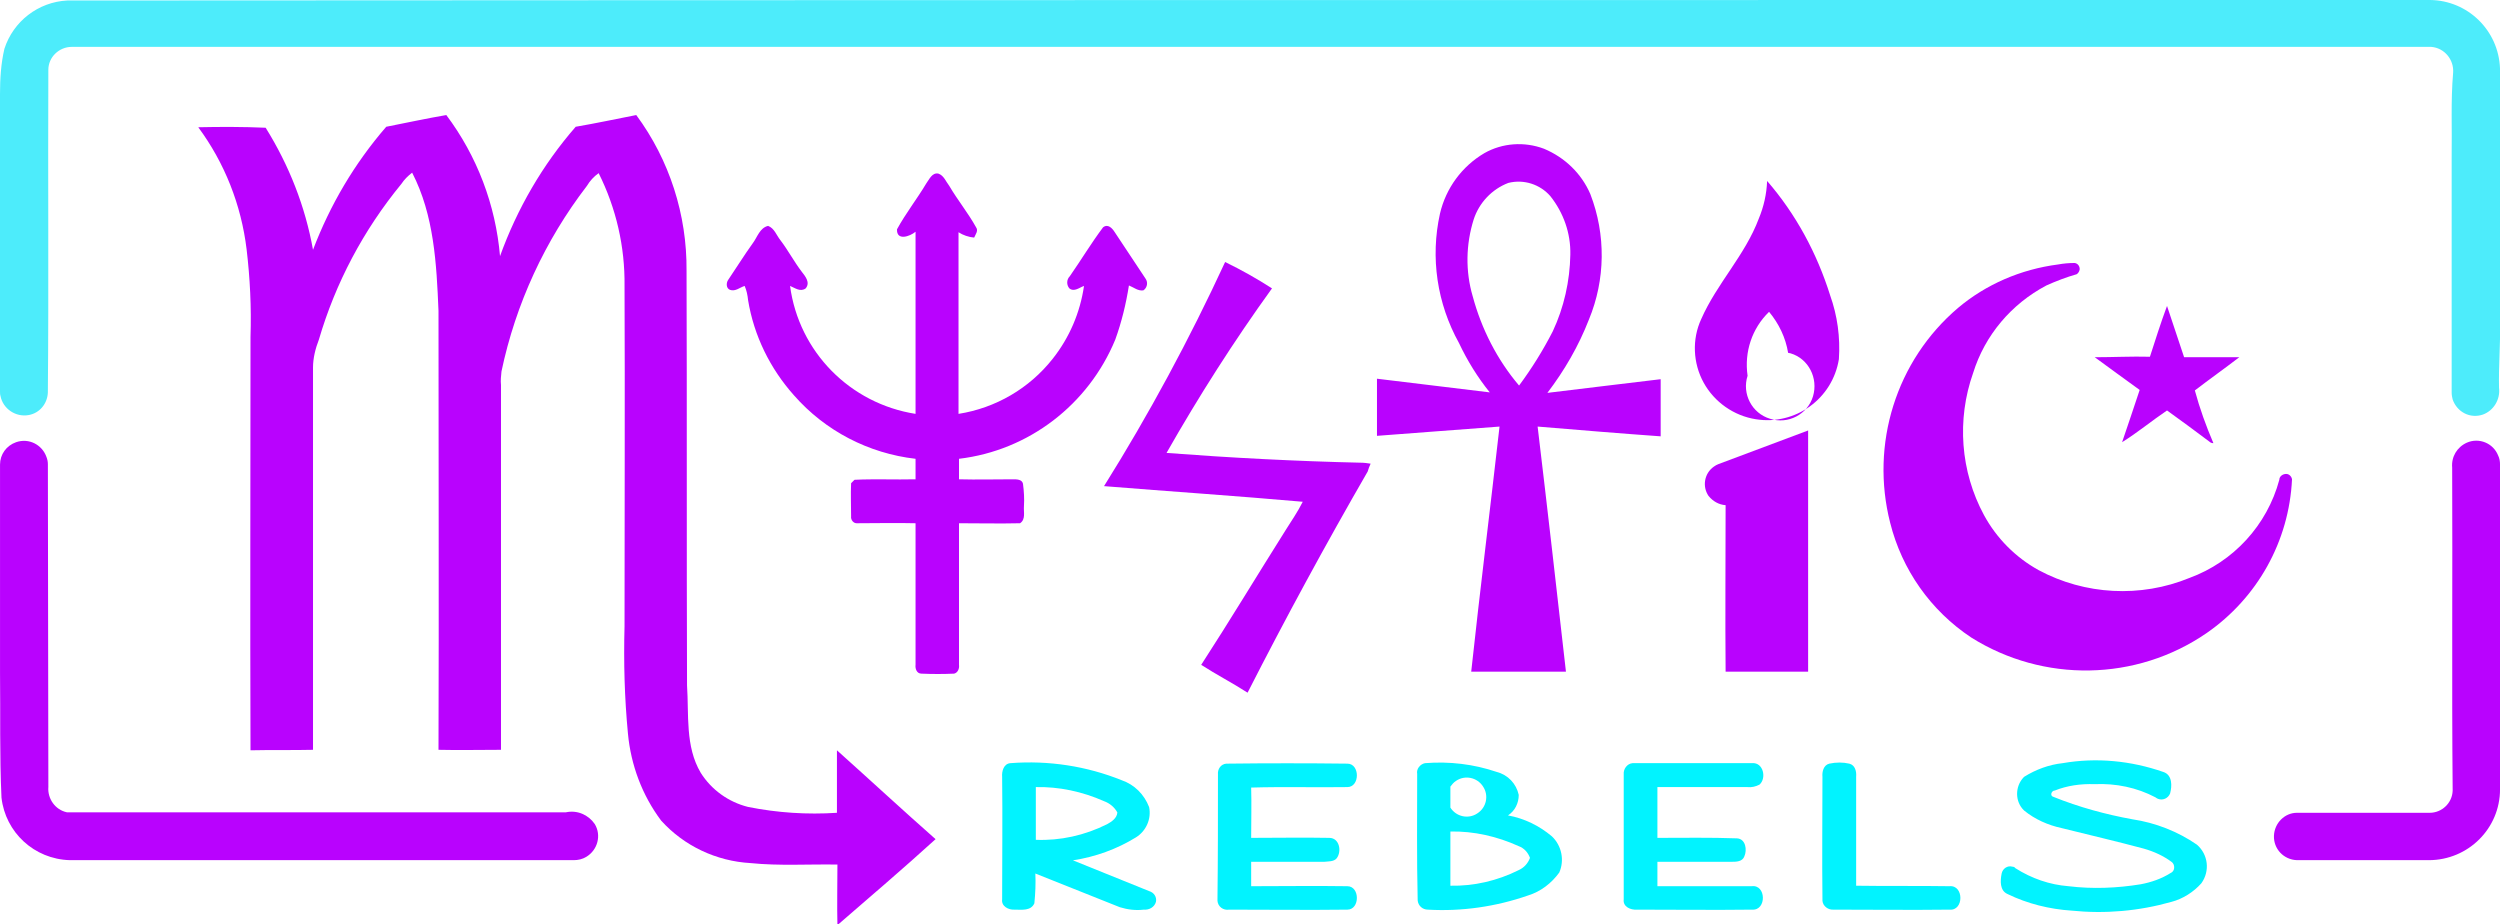 <?xml version="1.0" encoding="utf-8"?>
<!-- Generator: Adobe Illustrator 28.3.0, SVG Export Plug-In . SVG Version: 6.00 Build 0)  -->
<svg version="1.1" id="Layer_1" xmlns="http://www.w3.org/2000/svg" xmlns:xlink="http://www.w3.org/1999/xlink" x="0px" y="0px"
	 viewBox="0 0 512 189.3" style="enable-background:new 0 0 512 189.3;" xml:space="preserve">
<style type="text/css">
	.st0{fill:#4DECFB;}
	.st1{fill:#B902FE;}
	.st2{fill:#01F3FF;}
</style>
<g id="Mystic_Rebels_Logo_2_transparent" transform="translate(-70.969 -378.322)">
	<g id="_4decfbff" transform="translate(70.969 378.322)">
		<path id="Path_83" class="st0" d="M13.8,0.1C175.1,0,336.4,0,497.7,0c7.7,0.1,14,6.2,14.3,14c0,17.5,0,34.9,0,52.3
			c0.1,4.4-0.3,8.7-0.2,13.1c0.3,2.4-1.1,4.7-3.3,5.5c-2.6,0.9-5.3-0.5-6.2-3.1c-0.1-0.4-0.2-0.9-0.2-1.4c0-16.1,0-32.1,0-48.2
			c0.1-5.8-0.2-11.5,0.3-17.3c0.2-2.7-1.8-5.1-4.5-5.3c-0.2,0-0.5,0-0.7,0c-160.8,0-321.7,0-482.5,0c-2.6,0-4.8,2.1-4.8,4.7
			c0,0,0,0.1,0,0.1c-0.1,22,0.1,44-0.1,66c-0.1,2.3-1.7,4.2-3.9,4.6c-2.7,0.5-5.3-1.3-5.8-3.9C0,80.8,0,80.4,0,80.1
			c0-20.3,0-40.6,0-60.8C0,16.1,0.2,13,0.9,10C2.7,4.4,7.8,0.4,13.8,0.1z"/>
	</g>
	<g id="_b902feff" transform="translate(70.974 384.283)">
		<path id="Path_84" class="st1" d="M79.1,20c4.1-0.8,8.2-1.7,12.3-2.4c6.3,8.4,10.1,18.4,11,28.9c3.5-9.7,8.7-18.7,15.5-26.5
			c4.1-0.7,8.3-1.6,12.4-2.4c6.8,9.2,10.4,20.4,10.3,31.9c0.1,28.3,0,56.6,0.1,84.9c0.4,6-0.4,12.5,2.8,17.9c2.2,3.5,5.7,6,9.7,7
			c6,1.2,12.1,1.6,18.2,1.2c0-4.3,0-8.5,0-12.8c6.7,6,13.4,12.2,20.2,18.2c-6.6,6-13.4,11.8-20.1,17.6c-0.1-4.1,0-8.2,0-12.4
			c-5.9-0.1-11.9,0.3-17.8-0.3c-7-0.4-13.6-3.5-18.3-8.7c-3.9-5.2-6.2-11.4-6.8-17.8c-0.7-7.3-0.9-14.6-0.7-22
			c0-23.2,0.1-46.4,0-69.7c0.1-8-1.7-15.9-5.3-23.1c-1,0.7-1.8,1.6-2.4,2.6c-8.6,11.2-14.6,24.2-17.5,38c-0.1,0.9-0.2,1.9-0.1,2.8
			c0,24.9,0,49.8,0,74.7c-4.3,0-8.6,0.1-12.8,0c0.1-30,0-59.9,0-89.9c-0.4-9.6-0.9-19.6-5.4-28.3c-0.9,0.7-1.6,1.4-2.2,2.3
			C74.4,41.2,68.7,52,65.3,63.6c-0.7,1.8-1.2,3.8-1.2,5.7c0,26.1,0,52.2,0,78.3c-4.2,0.1-8.5,0-12.8,0.1c-0.1-28.2,0-56.5,0-84.7
			c0.2-6-0.1-12-0.8-17.9c-1.1-9.1-4.5-17.7-9.9-25c4.6-0.1,9.2-0.1,13.8,0.1c4.8,7.7,8.1,16.1,9.7,25C67.6,36,72.6,27.5,79.1,20z"
			/>
		<path id="Path_85" class="st1" d="M304,25.4c3.7-2.1,8.2-2.4,12.2-0.9c4.3,1.8,7.7,5.1,9.5,9.3c3.2,8.3,3.1,17.5-0.3,25.7
			c-2.1,5.4-5,10.4-8.5,15c7.7-0.9,15.4-1.9,23.2-2.8c0,3.9,0,7.8,0,11.7c-8.4-0.6-16.8-1.3-25.2-2c2,16.7,3.9,33.4,5.8,50.2
			c-6.5,0-12.9,0-19.4,0c1.8-16.7,3.9-33.4,5.8-50.2c-8.4,0.6-16.8,1.3-25.1,1.9c0-3.9,0-7.8,0-11.7c7.7,0.9,15.4,1.9,23.1,2.8
			c-2.5-3.1-4.6-6.5-6.3-10.1c-4.5-8.1-5.9-17.5-3.9-26.5C296.1,32.6,299.4,28.1,304,25.4 M308.9,31.5c-3.4,1.3-6,4.1-7.1,7.5
			c-1.6,5.1-1.7,10.6-0.2,15.7c1.8,6.7,5,13,9.5,18.3c2.6-3.5,4.9-7.2,6.9-11.1c2.3-4.9,3.5-10.3,3.6-15.7c0.1-4.4-1.4-8.6-4.1-12
			C315.4,31.8,312.1,30.7,308.9,31.5L308.9,31.5z"/>
		<path id="Path_86" class="st1" d="M189.7,31.6c0.6-0.8,1.2-2.3,2.5-2c1.1,0.4,1.5,1.6,2.2,2.5c1.7,2.9,3.9,5.6,5.5,8.5
			c0.5,0.7-0.1,1.4-0.4,2.1c-1.1-0.1-2.3-0.5-3.2-1.1c0,12.4,0,24.8,0,37.2c7.6-1.2,14.5-5.2,19.3-11.3c3.4-4.3,5.6-9.4,6.4-14.9
			c-0.9,0.3-2,1.3-3,0.5c-0.6-0.7-0.6-1.8,0.1-2.5c2.3-3.3,4.4-6.8,6.8-10c1-0.8,1.9,0.2,2.4,1c2.1,3.2,4.2,6.3,6.3,9.5
			c0.5,0.7,0.4,1.7-0.3,2.3c0,0-0.1,0-0.1,0.1c-1.1,0.2-2-0.6-3-1c-0.6,3.8-1.5,7.5-2.8,11.1c-5.5,13.3-17.7,22.7-32,24.4
			c0,1.4,0,2.8,0,4.2c3.7,0.1,7.4,0,11.1,0c0.7,0,1.8,0,2,0.9c0.2,1.5,0.3,3.1,0.2,4.6c-0.1,1.2,0.4,2.7-0.8,3.5
			c-4.2,0.1-8.4,0-12.5,0c0,9.7,0,19.3,0,29c0.1,0.7-0.2,1.6-1,1.8c-2.2,0.1-4.5,0.1-6.7,0c-1,0-1.3-1.1-1.2-1.8c0-9.7,0-19.3,0-29
			c-4-0.1-8,0-11.9,0c-0.8,0.1-1.4-0.7-1.3-1.4c0-2.3-0.1-4.5,0-6.8c0.2-0.2,0.5-0.5,0.7-0.7c4.1-0.2,8.3,0,12.5-0.1
			c0-1.4,0-2.8,0-4.2c-9.6-1.1-18.5-5.7-24.9-13c-4.9-5.5-8.2-12.2-9.4-19.5c-0.1-1-0.3-2-0.7-2.9c-1,0.3-1.9,1.2-3,0.8
			c-0.8-0.3-0.8-1.4-0.4-2c1.7-2.5,3.3-5.1,5.1-7.6c0.9-1.2,1.4-3.1,3.1-3.5c1.3,0.5,1.7,1.9,2.5,2.9c1.6,2.1,2.8,4.4,4.4,6.5
			c0.7,0.9,1.8,2.2,0.8,3.4c-1.1,0.8-2.2-0.1-3.2-0.5c1.8,13.5,12.3,24.1,25.7,26.2c0-12.4,0-24.9,0-37.3c-1.2,1-3.9,1.9-3.8-0.5
			C185.5,37.7,187.8,34.8,189.7,31.6z"/>
		<path id="Path_87" class="st1" d="M361.9,31.1c5.9,6.8,10.2,14.8,12.9,23.4c1.5,4.2,2.1,8.6,1.8,13.1c-1.3,8.1-8.9,13.6-17,12.3
			c-4.5-0.7-8.5-3.5-10.7-7.5c-2.2-4-2.4-8.9-0.5-13c3.2-7.3,9-13.1,11.8-20.6C361.2,36.4,361.8,33.8,361.9,31.1 M357.9,71
			c-1.2,3.7,0.9,7.7,4.6,8.8c3.7,1.2,7.7-0.9,8.8-4.6s-0.9-7.7-4.6-8.8c-0.2,0-0.3-0.1-0.5-0.1c-0.5-3.1-1.9-6-3.9-8.4
			C358.8,61.3,357.2,66.1,357.9,71L357.9,71z"/>
		<path id="Path_88" class="st1" d="M250.9,47.7c3.3,1.6,6.5,3.4,9.6,5.4c-7.8,10.8-15,22.1-21.6,33.7c13.2,1,26.5,1.7,39.8,2
			c0.7,0,1.3,0.1,2,0.2c-0.2,0.4-0.5,1.2-0.6,1.6c-8.6,14.9-16.8,30-24.6,45.3c-3.1-2-6.4-3.7-9.5-5.7c5.9-9.1,11.5-18.4,17.3-27.6
			c1.2-1.9,2.5-3.8,3.5-5.8c-13.6-1.2-27.1-2.1-40.7-3.2C235.3,78.9,243.6,63.5,250.9,47.7z"/>
		<path id="Path_89" class="st1" d="M421.5,48.2c1.1-0.2,2.2-0.3,3.4-0.3c0.7,0.1,1.1,0.8,1,1.4c-0.1,0.4-0.3,0.7-0.6,0.9
			c-2.1,0.6-4.2,1.4-6.2,2.3c-7.2,3.8-12.6,10.2-15,17.9c-3.4,9.6-2.6,20.2,2.2,29.1c2.6,4.8,6.5,8.7,11.2,11.3
			c9.5,5.1,20.9,5.7,30.9,1.6c9-3.3,15.9-10.8,18.4-20.1c0-0.7,0.7-1.2,1.4-1.2c0.6,0,1.1,0.5,1.2,1.1c-0.6,12.7-7.1,24.3-17.5,31.5
			c-14.4,9.9-33.4,10.2-48.2,0.9c-8.3-5.5-14.2-13.9-16.6-23.5c-4.1-16.1,1.2-33.2,13.9-44C406.7,52.3,413.8,49.2,421.5,48.2z"/>
		<path id="Path_90" class="st1" d="M443.8,56.7c1.2,3.5,2.3,7,3.5,10.5c3.8,0,7.5,0,11.3,0c-3,2.3-6.1,4.5-9.1,6.8
			c1,3.7,2.3,7.3,3.8,10.8c-0.3,0-0.6-0.1-0.8-0.3c-2.9-2.2-5.8-4.3-8.7-6.4c-3.1,2.1-6,4.5-9.2,6.5c1.2-3.5,2.4-7.1,3.6-10.7
			c-3-2.2-6.1-4.4-9.2-6.7c3.8,0,7.5-0.2,11.3-0.1C441.4,63.7,442.5,60.2,443.8,56.7z"/>
		<path id="Path_91" class="st1" d="M351.9,89.1c6.1-2.3,12.3-4.6,18.4-6.9c0,16.5,0,32.9,0,49.4c-5.6,0-11.3,0-16.9,0
			c-0.1-11.4,0-22.8,0-34.1c-1.4-0.1-2.6-0.8-3.5-1.9c-1.3-1.9-0.9-4.6,1.1-6C351.3,89.4,351.6,89.2,351.9,89.1z"/>
		<path id="Path_92" class="st1" d="M3.3,84.6c2.6-0.9,5.3,0.5,6.2,3c0.2,0.5,0.3,1,0.3,1.5c0,22,0.1,44.1,0.1,66.1
			c-0.2,2.4,1.4,4.7,3.8,5.2c34,0,68.1,0,102.2,0c2.3-0.5,4.6,0.5,5.9,2.4c1.4,2.3,0.6,5.3-1.7,6.7c-0.8,0.5-1.7,0.7-2.6,0.7
			c-34.4,0-68.8,0-103.2,0C7,170,1.1,164.5,0.3,157.4c-0.4-8.6-0.2-17.2-0.3-25.7c0-14.2,0-28.3,0-42.5C0,87.1,1.3,85.3,3.3,84.6z"
			/>
		<path id="Path_93" class="st1" d="M505.2,84.7c2.5-1.1,5.4,0.1,6.4,2.6c0.3,0.6,0.4,1.2,0.4,1.9c0,22.2,0,44.4,0,66.5
			c0,8-6.5,14.5-14.6,14.5c-0.1,0-0.2,0-0.3,0c-8.9,0-17.8,0-26.7,0c-2.7-0.1-4.8-2.3-4.7-5c0.1-2.6,2.2-4.7,4.7-4.7
			c9.1,0,18.1,0,27.2,0c2.5,0,4.6-2,4.7-4.5c0-0.1,0-0.1,0-0.2c-0.2-22,0-44-0.1-66C502,87.6,503.2,85.6,505.2,84.7z"/>
	</g>
	<g id="_01f3fffd" transform="translate(123.007 417.817)">
		<path id="Path_94" class="st2" d="M370.4,116.8c6.9-1.2,14-0.5,20.6,1.8c1.9,0.6,1.8,2.9,1.4,4.4c-0.4,1-1.5,1.5-2.5,1.1
			c-0.2-0.1-0.4-0.2-0.5-0.3c-3.8-2-8.1-2.9-12.5-2.7c-2.8-0.1-5.6,0.3-8.1,1.3c-0.7,0-1.1,1.1-0.3,1.3c5.2,2.1,10.7,3.6,16.2,4.6
			c4.7,0.7,9.3,2.5,13.2,5.2c2.3,2,2.7,5.4,0.9,7.9c-1.6,1.8-3.8,3.2-6.1,3.8c-6.7,1.9-13.6,2.5-20.5,1.8c-4.5-0.3-9-1.4-13.1-3.4
			c-1.6-0.7-1.5-2.7-1.2-4.2c0.2-1,1.2-1.7,2.2-1.4c0.2,0,0.5,0.1,0.6,0.3c3.3,2.1,7,3.4,10.9,3.7c4.9,0.6,9.9,0.4,14.8-0.4
			c2.1-0.4,4.2-1.1,6.1-2.3c0.7-0.3,0.9-1.1,0.6-1.8c-0.1-0.2-0.2-0.3-0.3-0.4c-1.7-1.3-3.7-2.2-5.8-2.8c-5.6-1.5-11.2-2.8-16.8-4.2
			c-2.8-0.6-5.5-1.8-7.7-3.6c-1.9-1.8-1.9-4.9-0.1-6.8c0,0,0.1-0.1,0.1-0.1C364.9,118.1,367.6,117.1,370.4,116.8z"/>
		<path id="Path_95" class="st2" d="M153.2,119.6c-0.1-1.1,0.3-2.7,1.7-2.8c7.8-0.6,15.6,0.6,22.8,3.5c2.6,0.9,4.6,2.9,5.6,5.5
			c0.5,2.4-0.6,4.9-2.7,6.2c-3.9,2.4-8.3,4-12.9,4.7c5.2,2.1,10.4,4.2,15.6,6.3c1,0.3,1.6,1.2,1.4,2.2c-0.3,1.1-1.4,1.7-2.5,1.6
			c-1.6,0.2-3.3,0-4.9-0.5c-5.8-2.3-11.5-4.6-17.3-6.9c0.1,2,0,4.1-0.2,6.1c-0.7,1.6-2.6,1.3-4,1.3c-1.3,0.1-2.8-0.7-2.6-2.1
			C153.2,136.4,153.3,128,153.2,119.6 M160.1,121.7c0,3.6,0,7.2,0,10.8c5,0.2,10-0.9,14.6-3.2c0.9-0.5,2-1.2,2.1-2.4
			c-0.6-1.1-1.6-1.9-2.7-2.3C169.6,122.6,164.8,121.6,160.1,121.7L160.1,121.7z"/>
		<path id="Path_96" class="st2" d="M197.4,119.1c-0.1-1.1,0.6-2.1,1.7-2.2c0.1,0,0.2,0,0.2,0c8.2-0.1,16.4-0.1,24.6,0
			c2.6,0,2.6,4.8,0,4.8c-6.6,0.1-13.1-0.1-19.7,0.1c0.1,3.4,0,6.9,0,10.3c5.3,0,10.7-0.1,16,0c2.1,0,2.6,2.8,1.5,4.2
			c-0.6,0.7-1.7,0.6-2.5,0.7c-5,0-10,0-15,0c0,1.7,0,3.3,0,5c6.6,0,13.1-0.1,19.7,0c2.6,0,2.6,4.8,0,4.8c-8.1,0.1-16.1,0-24.2,0
			c-1.2,0.2-2.3-0.6-2.4-1.8c0-0.1,0-0.2,0-0.3C197.4,136.2,197.4,127.6,197.4,119.1z"/>
		<path id="Path_97" class="st2" d="M238.2,119c-0.2-1,0.6-2,1.6-2.2c0,0,0,0,0,0c5-0.4,10,0.2,14.7,1.8c2.3,0.6,4,2.4,4.5,4.7
			c0,1.7-0.8,3.3-2.2,4.2c3.3,0.6,6.4,2.1,9,4.3c2,1.9,2.6,4.9,1.5,7.4c-1.6,2.2-3.8,3.9-6.4,4.7c-6.6,2.3-13.6,3.3-20.5,2.9
			c-1.1,0-2-0.8-2.1-1.9c0,0,0-0.1,0-0.1C238.1,136.2,238.2,127.6,238.2,119 M245,121.6c0,1.4,0,2.9,0,4.3c1.2,1.9,3.7,2.4,5.5,1.2
			c1.9-1.2,2.4-3.7,1.2-5.5c-1.2-1.9-3.7-2.4-5.5-1.2C245.7,120.7,245.3,121.2,245,121.6 M245,130.8c0,3.7,0,7.4,0,11.1
			c4.8,0.1,9.6-1,14-3.2c1.1-0.5,1.9-1.4,2.3-2.5c-0.4-1.1-1.2-2-2.3-2.4C254.6,131.8,249.8,130.7,245,130.8L245,130.8z"/>
		<path id="Path_98" class="st2" d="M280.5,119.1c-0.1-1.1,0.7-2.2,1.8-2.3c0.1,0,0.2,0,0.4,0c8,0,16,0,24.1,0
			c2.3-0.2,3,3.1,1.5,4.4c-0.8,0.4-1.6,0.6-2.5,0.5c-6.1,0-12.3,0-18.4,0c0,3.5,0,6.9,0,10.4c5.4,0,10.9-0.1,16.3,0.1
			c1.8,0.1,2.1,2.4,1.5,3.7c-0.4,1.1-1.7,1.1-2.6,1.1c-5.1,0-10.1,0-15.2,0c0,1.7,0,3.4,0,5c6.4,0,12.9,0,19.3,0
			c3-0.4,3.1,5,0.1,4.8c-7.9,0.1-15.8,0-23.6,0c-1.3,0.1-2.9-0.6-2.7-2.1C280.5,136.2,280.5,127.6,280.5,119.1z"/>
		<path id="Path_99" class="st2" d="M321.2,119.6c-0.1-1,0.2-2.4,1.4-2.7c1.4-0.3,2.8-0.3,4.1,0c1.2,0.3,1.5,1.6,1.4,2.7
			c0,7.5,0,14.9,0,22.3c6.4,0.1,12.7,0,19.1,0.1c3-0.3,3,5.1,0,4.8c-7.9,0.1-15.8,0-23.7,0c-1.1,0.1-2.2-0.7-2.3-1.8
			c0-0.1,0-0.2,0-0.3C321.1,136.3,321.2,128,321.2,119.6z"/>
	</g>
</g>
</svg>
